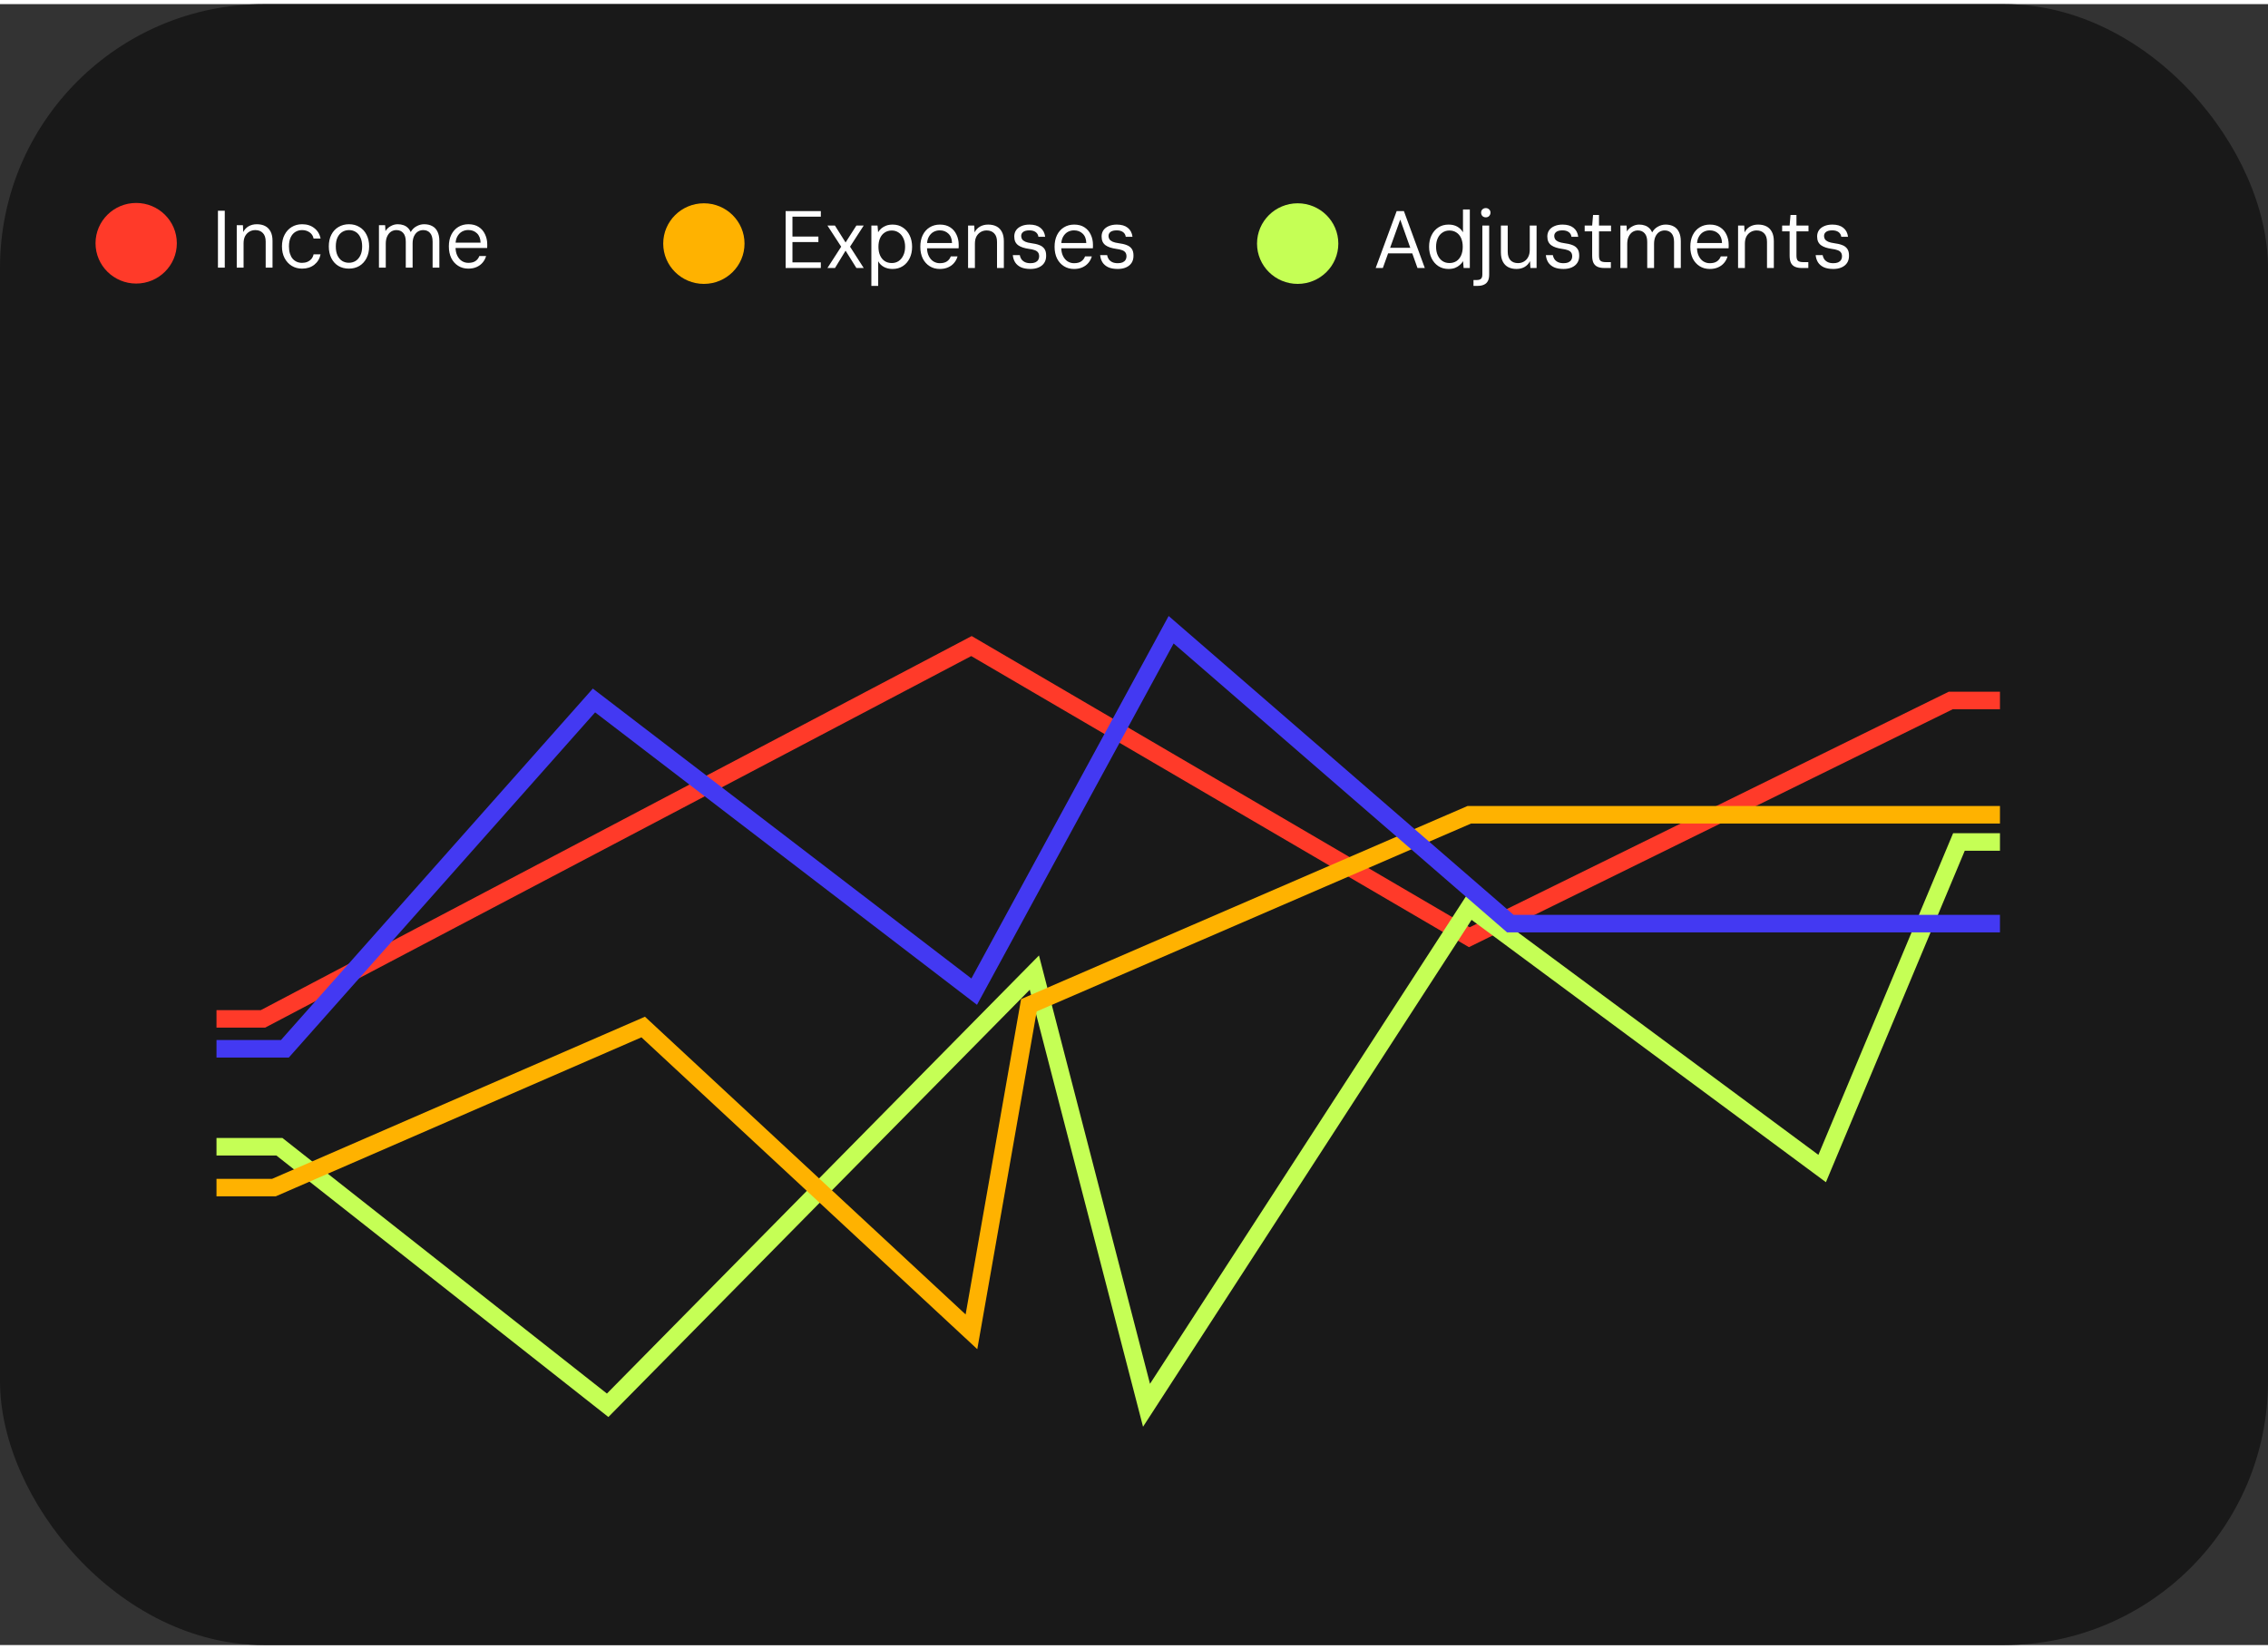 <svg width="220" height="160" viewBox="0 0 275 199" fill="none" xmlns="http://www.w3.org/2000/svg">
<rect x="0" y="0" width="275" height="199" fill="#333333" stroke="none"/>
<rect width="275" height="199" rx="32" fill="#191919"/>
<path d="M26.25 123.063H31.888L117.791 77.851L178.156 113.162L236.53 84.451H242.5" stroke="#FF3A29" stroke-width="2.123"/>
<path d="M26.25 138.571H33.879L73.679 169.923L125.42 117.45L139.018 169.923L178.156 109.53L220.941 141.211L237.525 101.61L242.5 101.61" stroke="#C5FF55" stroke-width="2.123"/>
<path d="M26.25 143.522H33.215L77.991 124.051L117.791 161.013L124.757 121.411L178.156 98.31H242.5" stroke="#FFB200" stroke-width="2.123"/>
<path d="M26.25 126.691H34.542L72.021 84.449L118.123 119.761L142.003 75.869L183.131 111.51H242.5" stroke="#4339F2" stroke-width="2.123"/>
<path fill-rule="evenodd" clip-rule="evenodd" d="M16.512 33.888C19.235 33.888 21.442 31.699 21.442 29C21.442 26.301 19.235 24.113 16.512 24.113C13.79 24.113 11.583 26.301 11.583 29C11.583 31.699 13.79 33.888 16.512 33.888Z" fill="#FF3A29"/>
<path d="M26.426 31.958V25.058H27.254V31.958H26.426ZM28.706 31.958V26.812H29.455L29.494 27.64C29.646 27.338 29.863 27.105 30.145 26.941C30.434 26.776 30.766 26.694 31.141 26.694C31.529 26.694 31.864 26.766 32.146 26.911C32.429 27.055 32.649 27.279 32.807 27.581C32.965 27.877 33.044 28.255 33.044 28.715V31.958H32.215V28.804C32.215 28.337 32.1 27.989 31.87 27.759C31.647 27.522 31.341 27.404 30.954 27.404C30.697 27.404 30.461 27.466 30.244 27.591C30.027 27.716 29.853 27.897 29.721 28.133C29.596 28.37 29.534 28.662 29.534 29.011V31.958H28.706ZM36.633 32.077C36.16 32.077 35.74 31.965 35.372 31.741C35.004 31.512 34.714 31.196 34.504 30.795C34.294 30.388 34.189 29.918 34.189 29.385C34.189 28.846 34.294 28.377 34.504 27.976C34.714 27.568 35.004 27.253 35.372 27.029C35.74 26.806 36.16 26.694 36.633 26.694C37.225 26.694 37.718 26.852 38.112 27.167C38.513 27.476 38.766 27.897 38.871 28.429H38.023C37.958 28.101 37.793 27.848 37.531 27.67C37.274 27.493 36.972 27.404 36.624 27.404C36.321 27.404 36.048 27.479 35.805 27.631C35.569 27.775 35.381 27.995 35.243 28.291C35.105 28.587 35.036 28.952 35.036 29.385C35.036 29.707 35.076 29.997 35.155 30.253C35.234 30.503 35.342 30.71 35.48 30.874C35.625 31.038 35.792 31.163 35.983 31.249C36.18 31.334 36.394 31.377 36.624 31.377C36.86 31.377 37.074 31.337 37.264 31.258C37.462 31.173 37.626 31.055 37.757 30.904C37.889 30.746 37.977 30.558 38.023 30.342H38.871C38.766 30.861 38.513 31.282 38.112 31.604C37.711 31.919 37.218 32.077 36.633 32.077ZM42.304 32.077C41.824 32.077 41.4 31.968 41.032 31.751C40.664 31.528 40.378 31.212 40.174 30.805C39.971 30.398 39.869 29.924 39.869 29.385C39.869 28.84 39.971 28.367 40.174 27.966C40.385 27.558 40.674 27.246 41.042 27.029C41.416 26.806 41.844 26.694 42.323 26.694C42.803 26.694 43.224 26.806 43.585 27.029C43.953 27.246 44.239 27.558 44.443 27.966C44.653 28.367 44.758 28.84 44.758 29.385C44.758 29.924 44.653 30.398 44.443 30.805C44.233 31.212 43.943 31.528 43.575 31.751C43.207 31.968 42.783 32.077 42.304 32.077ZM42.304 31.367C42.599 31.367 42.869 31.295 43.112 31.15C43.355 30.999 43.549 30.775 43.694 30.48C43.838 30.184 43.911 29.819 43.911 29.385C43.911 28.945 43.838 28.577 43.694 28.281C43.556 27.985 43.365 27.765 43.122 27.621C42.885 27.476 42.619 27.404 42.323 27.404C42.028 27.404 41.758 27.476 41.515 27.621C41.272 27.765 41.078 27.985 40.933 28.281C40.789 28.577 40.717 28.945 40.717 29.385C40.717 29.819 40.785 30.184 40.923 30.48C41.068 30.775 41.259 30.999 41.495 31.15C41.739 31.295 42.008 31.367 42.304 31.367ZM45.948 31.958V26.812H46.698L46.737 27.522C46.895 27.266 47.108 27.065 47.378 26.921C47.647 26.77 47.93 26.694 48.226 26.694C48.482 26.694 48.709 26.73 48.906 26.802C49.11 26.868 49.287 26.973 49.438 27.118C49.589 27.256 49.711 27.43 49.803 27.64C49.974 27.331 50.207 27.098 50.503 26.941C50.799 26.776 51.108 26.694 51.43 26.694C51.811 26.694 52.139 26.77 52.415 26.921C52.691 27.065 52.902 27.289 53.046 27.591C53.197 27.893 53.273 28.271 53.273 28.725V31.958H52.455V28.814C52.455 28.34 52.353 27.989 52.149 27.759C51.946 27.522 51.669 27.404 51.321 27.404C51.078 27.404 50.858 27.466 50.661 27.591C50.47 27.716 50.316 27.903 50.197 28.153C50.086 28.396 50.03 28.695 50.03 29.05V31.958H49.202V28.814C49.202 28.34 49.1 27.989 48.896 27.759C48.692 27.522 48.416 27.404 48.068 27.404C47.831 27.404 47.614 27.466 47.417 27.591C47.227 27.716 47.072 27.903 46.954 28.153C46.836 28.396 46.776 28.695 46.776 29.05V31.958H45.948ZM56.781 32.077C56.321 32.077 55.914 31.965 55.559 31.741C55.204 31.518 54.925 31.206 54.721 30.805C54.524 30.398 54.425 29.924 54.425 29.385C54.425 28.84 54.524 28.367 54.721 27.966C54.925 27.558 55.204 27.246 55.559 27.029C55.92 26.806 56.334 26.694 56.801 26.694C57.3 26.694 57.718 26.806 58.053 27.029C58.388 27.246 58.641 27.542 58.812 27.916C58.989 28.285 59.078 28.692 59.078 29.139C59.078 29.205 59.078 29.27 59.078 29.336C59.078 29.402 59.075 29.481 59.068 29.573H55.046V28.932H58.27C58.257 28.432 58.109 28.051 57.826 27.788C57.55 27.525 57.202 27.394 56.781 27.394C56.505 27.394 56.249 27.46 56.012 27.591C55.782 27.723 55.595 27.92 55.45 28.183C55.306 28.445 55.233 28.771 55.233 29.159V29.435C55.233 29.862 55.306 30.22 55.45 30.509C55.595 30.798 55.782 31.015 56.012 31.16C56.249 31.305 56.505 31.377 56.781 31.377C57.149 31.377 57.438 31.305 57.649 31.16C57.866 31.015 58.023 30.811 58.122 30.549H58.94C58.861 30.838 58.723 31.101 58.526 31.337C58.336 31.567 58.092 31.748 57.797 31.88C57.508 32.011 57.169 32.077 56.781 32.077Z" fill="white"/>
<path fill-rule="evenodd" clip-rule="evenodd" d="M85.346 33.929C88.068 33.929 90.275 31.741 90.275 29.042C90.275 26.343 88.068 24.154 85.346 24.154C82.624 24.154 80.417 26.343 80.417 29.042C80.417 31.741 82.624 33.929 85.346 33.929Z" fill="#FFB200"/>
<path d="M95.259 32V25.099H99.528V25.779H96.087V28.185H99.232V28.855H96.087V31.32H99.528V32H95.259ZM100.33 32L101.996 29.417L100.33 26.854H101.237L102.528 28.905L103.839 26.854H104.727L103.07 29.417L104.727 32H103.839L102.528 29.9L101.247 32H100.33ZM105.655 34.169V26.854H106.404L106.473 27.663C106.579 27.492 106.71 27.337 106.868 27.199C107.032 27.061 107.226 26.949 107.449 26.864C107.679 26.779 107.942 26.736 108.238 26.736C108.711 26.736 109.122 26.854 109.47 27.091C109.825 27.321 110.101 27.64 110.298 28.047C110.496 28.454 110.594 28.918 110.594 29.437C110.594 29.95 110.496 30.41 110.298 30.817C110.101 31.225 109.825 31.543 109.47 31.773C109.115 32.003 108.701 32.118 108.228 32.118C107.827 32.118 107.476 32.036 107.173 31.872C106.871 31.708 106.641 31.478 106.483 31.182V34.169H105.655ZM108.13 31.399C108.445 31.399 108.721 31.32 108.958 31.162C109.201 30.998 109.391 30.768 109.529 30.472C109.674 30.176 109.746 29.828 109.746 29.427C109.746 29.026 109.674 28.678 109.529 28.382C109.391 28.086 109.201 27.86 108.958 27.702C108.721 27.538 108.445 27.455 108.13 27.455C107.801 27.455 107.515 27.538 107.272 27.702C107.029 27.86 106.841 28.086 106.71 28.382C106.579 28.678 106.513 29.026 106.513 29.427C106.513 29.828 106.579 30.176 106.71 30.472C106.841 30.768 107.029 30.998 107.272 31.162C107.515 31.32 107.801 31.399 108.13 31.399ZM113.946 32.118C113.486 32.118 113.079 32.007 112.724 31.783C112.369 31.56 112.09 31.248 111.886 30.847C111.689 30.439 111.59 29.966 111.59 29.427C111.59 28.882 111.689 28.408 111.886 28.008C112.09 27.6 112.369 27.288 112.724 27.071C113.086 26.848 113.5 26.736 113.966 26.736C114.466 26.736 114.883 26.848 115.218 27.071C115.553 27.288 115.806 27.584 115.977 27.958C116.155 28.326 116.243 28.734 116.243 29.181C116.243 29.246 116.243 29.312 116.243 29.378C116.243 29.444 116.24 29.522 116.234 29.614H112.211V28.974H115.435C115.422 28.474 115.274 28.093 114.991 27.83C114.715 27.567 114.367 27.436 113.946 27.436C113.67 27.436 113.414 27.502 113.178 27.633C112.948 27.764 112.76 27.962 112.616 28.224C112.471 28.487 112.399 28.813 112.399 29.2V29.476C112.399 29.904 112.471 30.262 112.616 30.551C112.76 30.84 112.948 31.057 113.178 31.202C113.414 31.346 113.67 31.419 113.946 31.419C114.315 31.419 114.604 31.346 114.814 31.202C115.031 31.057 115.189 30.853 115.287 30.59H116.105C116.027 30.88 115.889 31.142 115.691 31.379C115.501 31.609 115.258 31.79 114.962 31.921C114.673 32.053 114.334 32.118 113.946 32.118ZM117.381 32V26.854H118.13L118.17 27.682C118.321 27.38 118.538 27.147 118.821 26.982C119.11 26.818 119.442 26.736 119.816 26.736C120.204 26.736 120.539 26.808 120.822 26.953C121.104 27.097 121.325 27.321 121.482 27.623C121.64 27.919 121.719 28.297 121.719 28.757V32H120.891V28.846C120.891 28.379 120.776 28.03 120.546 27.8C120.322 27.564 120.017 27.446 119.629 27.446C119.373 27.446 119.136 27.508 118.919 27.633C118.702 27.758 118.528 27.939 118.397 28.175C118.272 28.412 118.209 28.704 118.209 29.052V32H117.381ZM124.944 32.118C124.484 32.118 124.099 32.049 123.791 31.911C123.488 31.767 123.255 31.57 123.091 31.32C122.933 31.07 122.838 30.778 122.805 30.442H123.653C123.679 30.613 123.741 30.774 123.84 30.926C123.938 31.07 124.076 31.189 124.254 31.28C124.438 31.372 124.671 31.419 124.954 31.419C125.177 31.419 125.368 31.386 125.526 31.32C125.683 31.248 125.802 31.149 125.881 31.024C125.959 30.899 125.999 30.758 125.999 30.6C125.999 30.383 125.95 30.216 125.851 30.098C125.759 29.979 125.621 29.89 125.437 29.831C125.259 29.766 125.036 29.716 124.767 29.683C124.491 29.644 124.241 29.588 124.017 29.516C123.8 29.444 123.613 29.352 123.455 29.24C123.298 29.122 123.179 28.977 123.1 28.806C123.022 28.629 122.982 28.418 122.982 28.175C122.982 27.892 123.054 27.643 123.199 27.426C123.35 27.209 123.564 27.041 123.84 26.923C124.122 26.798 124.451 26.736 124.826 26.736C125.384 26.736 125.825 26.864 126.147 27.12C126.475 27.377 126.669 27.741 126.728 28.215H125.91C125.877 27.971 125.766 27.781 125.575 27.643C125.384 27.505 125.131 27.436 124.816 27.436C124.487 27.436 124.237 27.498 124.067 27.623C123.902 27.748 123.82 27.912 123.82 28.116C123.82 28.261 123.856 28.392 123.929 28.51C124.007 28.629 124.139 28.73 124.323 28.816C124.507 28.895 124.747 28.954 125.043 28.993C125.424 29.039 125.749 29.115 126.019 29.22C126.288 29.319 126.495 29.473 126.64 29.683C126.784 29.887 126.853 30.17 126.847 30.531C126.847 30.866 126.768 31.152 126.61 31.389C126.452 31.625 126.229 31.806 125.94 31.931C125.657 32.056 125.325 32.118 124.944 32.118ZM130.226 32.118C129.766 32.118 129.359 32.007 129.004 31.783C128.649 31.56 128.37 31.248 128.166 30.847C127.969 30.439 127.87 29.966 127.87 29.427C127.87 28.882 127.969 28.408 128.166 28.008C128.37 27.6 128.649 27.288 129.004 27.071C129.365 26.848 129.779 26.736 130.246 26.736C130.745 26.736 131.163 26.848 131.498 27.071C131.833 27.288 132.086 27.584 132.257 27.958C132.434 28.326 132.523 28.734 132.523 29.181C132.523 29.246 132.523 29.312 132.523 29.378C132.523 29.444 132.52 29.522 132.513 29.614H128.491V28.974H131.715C131.702 28.474 131.554 28.093 131.271 27.83C130.995 27.567 130.647 27.436 130.226 27.436C129.95 27.436 129.694 27.502 129.457 27.633C129.227 27.764 129.04 27.962 128.895 28.224C128.751 28.487 128.678 28.813 128.678 29.2V29.476C128.678 29.904 128.751 30.262 128.895 30.551C129.04 30.84 129.227 31.057 129.457 31.202C129.694 31.346 129.95 31.419 130.226 31.419C130.594 31.419 130.883 31.346 131.094 31.202C131.311 31.057 131.468 30.853 131.567 30.59H132.385C132.306 30.88 132.168 31.142 131.971 31.379C131.781 31.609 131.537 31.79 131.242 31.921C130.952 32.053 130.614 32.118 130.226 32.118ZM135.534 32.118C135.074 32.118 134.689 32.049 134.381 31.911C134.078 31.767 133.845 31.57 133.681 31.32C133.523 31.07 133.428 30.778 133.395 30.442H134.243C134.269 30.613 134.331 30.774 134.43 30.926C134.528 31.07 134.666 31.189 134.844 31.28C135.028 31.372 135.261 31.419 135.544 31.419C135.767 31.419 135.958 31.386 136.116 31.32C136.273 31.248 136.392 31.149 136.471 31.024C136.549 30.899 136.589 30.758 136.589 30.6C136.589 30.383 136.54 30.216 136.441 30.098C136.349 29.979 136.211 29.89 136.027 29.831C135.849 29.766 135.626 29.716 135.357 29.683C135.081 29.644 134.831 29.588 134.607 29.516C134.39 29.444 134.203 29.352 134.045 29.24C133.888 29.122 133.769 28.977 133.69 28.806C133.612 28.629 133.572 28.418 133.572 28.175C133.572 27.892 133.644 27.643 133.789 27.426C133.94 27.209 134.154 27.041 134.43 26.923C134.712 26.798 135.041 26.736 135.416 26.736C135.974 26.736 136.415 26.864 136.737 27.12C137.065 27.377 137.259 27.741 137.318 28.215H136.5C136.467 27.971 136.356 27.781 136.165 27.643C135.974 27.505 135.721 27.436 135.406 27.436C135.077 27.436 134.827 27.498 134.657 27.623C134.492 27.748 134.41 27.912 134.41 28.116C134.41 28.261 134.446 28.392 134.519 28.51C134.597 28.629 134.729 28.73 134.913 28.816C135.097 28.895 135.337 28.954 135.633 28.993C136.014 29.039 136.339 29.115 136.609 29.22C136.878 29.319 137.085 29.473 137.23 29.683C137.374 29.887 137.443 30.17 137.437 30.531C137.437 30.866 137.358 31.152 137.2 31.389C137.042 31.625 136.819 31.806 136.53 31.931C136.247 32.056 135.915 32.118 135.534 32.118Z" fill="white"/>
<path fill-rule="evenodd" clip-rule="evenodd" d="M157.346 33.929C160.068 33.929 162.275 31.741 162.275 29.042C162.275 26.343 160.068 24.154 157.346 24.154C154.624 24.154 152.417 26.343 152.417 29.042C152.417 31.741 154.624 33.929 157.346 33.929Z" fill="#C5FF55"/>
<path d="M166.806 32L169.349 25.099H170.226L172.76 32H171.873L169.783 26.134L167.673 32H166.806ZM167.969 30.226L168.205 29.555H171.331L171.567 30.226H167.969ZM175.636 32.118C175.169 32.118 174.758 32.003 174.403 31.773C174.048 31.537 173.772 31.215 173.575 30.807C173.378 30.393 173.28 29.93 173.28 29.417C173.28 28.898 173.378 28.438 173.575 28.037C173.772 27.63 174.048 27.311 174.403 27.081C174.758 26.851 175.172 26.736 175.646 26.736C176.053 26.736 176.401 26.818 176.691 26.982C176.986 27.147 177.22 27.377 177.39 27.672V24.902H178.219V32H177.469L177.4 31.172C177.302 31.336 177.17 31.491 177.006 31.635C176.848 31.78 176.654 31.898 176.424 31.99C176.201 32.076 175.938 32.118 175.636 32.118ZM175.744 31.399C176.073 31.399 176.359 31.32 176.602 31.162C176.845 30.998 177.032 30.768 177.164 30.472C177.295 30.176 177.361 29.828 177.361 29.427C177.361 29.026 177.295 28.678 177.164 28.382C177.032 28.086 176.845 27.86 176.602 27.702C176.359 27.538 176.073 27.455 175.744 27.455C175.429 27.455 175.149 27.538 174.906 27.702C174.663 27.86 174.472 28.086 174.334 28.382C174.196 28.678 174.127 29.026 174.127 29.427C174.127 29.828 174.196 30.176 174.334 30.472C174.472 30.768 174.663 30.998 174.906 31.162C175.149 31.32 175.429 31.399 175.744 31.399ZM178.663 34.169V33.459H179.047C179.297 33.459 179.475 33.407 179.58 33.301C179.685 33.203 179.737 33.032 179.737 32.789V26.854H180.566V32.809C180.566 33.124 180.513 33.38 180.408 33.578C180.303 33.781 180.145 33.929 179.935 34.021C179.731 34.12 179.478 34.169 179.176 34.169H178.663ZM180.161 25.858C179.997 25.858 179.859 25.806 179.747 25.701C179.642 25.589 179.59 25.451 179.59 25.287C179.59 25.122 179.642 24.991 179.747 24.892C179.859 24.787 179.997 24.735 180.161 24.735C180.319 24.735 180.451 24.787 180.556 24.892C180.667 24.991 180.723 25.122 180.723 25.287C180.723 25.451 180.667 25.589 180.556 25.701C180.451 25.806 180.319 25.858 180.161 25.858ZM183.879 32.118C183.498 32.118 183.166 32.046 182.884 31.902C182.601 31.757 182.381 31.534 182.223 31.231C182.065 30.929 181.987 30.551 181.987 30.098V26.854H182.815V30.009C182.815 30.475 182.926 30.827 183.15 31.064C183.373 31.294 183.679 31.409 184.067 31.409C184.33 31.409 184.566 31.346 184.776 31.221C184.993 31.096 185.164 30.916 185.289 30.679C185.421 30.436 185.486 30.143 185.486 29.802V26.854H186.314V32H185.565L185.516 31.162C185.371 31.465 185.154 31.701 184.865 31.872C184.583 32.036 184.254 32.118 183.879 32.118ZM189.579 32.118C189.119 32.118 188.735 32.049 188.426 31.911C188.123 31.767 187.89 31.57 187.726 31.32C187.568 31.07 187.473 30.778 187.44 30.442H188.288C188.314 30.613 188.376 30.774 188.475 30.926C188.574 31.07 188.712 31.189 188.889 31.28C189.073 31.372 189.306 31.419 189.589 31.419C189.812 31.419 190.003 31.386 190.161 31.32C190.319 31.248 190.437 31.149 190.516 31.024C190.595 30.899 190.634 30.758 190.634 30.6C190.634 30.383 190.585 30.216 190.486 30.098C190.394 29.979 190.256 29.89 190.072 29.831C189.895 29.766 189.671 29.716 189.402 29.683C189.126 29.644 188.876 29.588 188.652 29.516C188.436 29.444 188.248 29.352 188.091 29.24C187.933 29.122 187.814 28.977 187.736 28.806C187.657 28.629 187.617 28.418 187.617 28.175C187.617 27.892 187.69 27.643 187.834 27.426C187.985 27.209 188.199 27.041 188.475 26.923C188.758 26.798 189.086 26.736 189.461 26.736C190.019 26.736 190.46 26.864 190.782 27.12C191.11 27.377 191.304 27.741 191.363 28.215H190.545C190.512 27.971 190.401 27.781 190.21 27.643C190.019 27.505 189.766 27.436 189.451 27.436C189.122 27.436 188.873 27.498 188.702 27.623C188.537 27.748 188.455 27.912 188.455 28.116C188.455 28.261 188.491 28.392 188.564 28.51C188.643 28.629 188.774 28.73 188.958 28.816C189.142 28.895 189.382 28.954 189.678 28.993C190.059 29.039 190.384 29.115 190.654 29.22C190.923 29.319 191.13 29.473 191.275 29.683C191.419 29.887 191.488 30.17 191.482 30.531C191.482 30.866 191.403 31.152 191.245 31.389C191.087 31.625 190.864 31.806 190.575 31.931C190.292 32.056 189.96 32.118 189.579 32.118ZM194.492 32C194.196 32 193.94 31.954 193.723 31.862C193.506 31.77 193.339 31.616 193.22 31.399C193.109 31.175 193.053 30.876 193.053 30.502V27.554H192.146V26.854H193.053L193.161 25.573H193.881V26.854H195.34V27.554H193.881V30.502C193.881 30.811 193.943 31.021 194.068 31.133C194.193 31.238 194.413 31.29 194.729 31.29H195.32V32H194.492ZM196.476 32V26.854H197.226L197.265 27.564C197.423 27.308 197.636 27.107 197.906 26.962C198.175 26.811 198.458 26.736 198.754 26.736C199.01 26.736 199.237 26.772 199.434 26.844C199.638 26.91 199.815 27.015 199.966 27.16C200.118 27.298 200.239 27.472 200.331 27.682C200.502 27.373 200.735 27.14 201.031 26.982C201.327 26.818 201.636 26.736 201.958 26.736C202.339 26.736 202.668 26.811 202.944 26.962C203.22 27.107 203.43 27.331 203.574 27.633C203.726 27.935 203.801 28.313 203.801 28.767V32H202.983V28.855C202.983 28.382 202.881 28.03 202.677 27.8C202.474 27.564 202.198 27.446 201.849 27.446C201.606 27.446 201.386 27.508 201.189 27.633C200.998 27.758 200.844 27.945 200.725 28.195C200.614 28.438 200.558 28.737 200.558 29.092V32H199.73V28.855C199.73 28.382 199.628 28.03 199.424 27.8C199.22 27.564 198.944 27.446 198.596 27.446C198.359 27.446 198.143 27.508 197.945 27.633C197.755 27.758 197.6 27.945 197.482 28.195C197.364 28.438 197.305 28.737 197.305 29.092V32H196.476ZM207.309 32.118C206.849 32.118 206.442 32.007 206.087 31.783C205.732 31.56 205.453 31.248 205.249 30.847C205.052 30.439 204.953 29.966 204.953 29.427C204.953 28.882 205.052 28.408 205.249 28.008C205.453 27.6 205.732 27.288 206.087 27.071C206.448 26.848 206.863 26.736 207.329 26.736C207.829 26.736 208.246 26.848 208.581 27.071C208.916 27.288 209.169 27.584 209.34 27.958C209.518 28.326 209.606 28.734 209.606 29.181C209.606 29.246 209.606 29.312 209.606 29.378C209.606 29.444 209.603 29.522 209.597 29.614H205.574V28.974H208.798C208.785 28.474 208.637 28.093 208.354 27.83C208.078 27.567 207.73 27.436 207.309 27.436C207.033 27.436 206.777 27.502 206.54 27.633C206.31 27.764 206.123 27.962 205.979 28.224C205.834 28.487 205.762 28.813 205.762 29.2V29.476C205.762 29.904 205.834 30.262 205.979 30.551C206.123 30.84 206.31 31.057 206.54 31.202C206.777 31.346 207.033 31.419 207.309 31.419C207.677 31.419 207.967 31.346 208.177 31.202C208.394 31.057 208.552 30.853 208.65 30.59H209.468C209.39 30.88 209.252 31.142 209.054 31.379C208.864 31.609 208.621 31.79 208.325 31.921C208.036 32.053 207.697 32.118 207.309 32.118ZM210.744 32V26.854H211.493L211.533 27.682C211.684 27.38 211.901 27.147 212.183 26.982C212.473 26.818 212.805 26.736 213.179 26.736C213.567 26.736 213.902 26.808 214.185 26.953C214.467 27.097 214.687 27.321 214.845 27.623C215.003 27.919 215.082 28.297 215.082 28.757V32H214.254V28.846C214.254 28.379 214.139 28.03 213.909 27.8C213.685 27.564 213.38 27.446 212.992 27.446C212.736 27.446 212.499 27.508 212.282 27.633C212.065 27.758 211.891 27.939 211.76 28.175C211.635 28.412 211.572 28.704 211.572 29.052V32H210.744ZM218.435 32C218.139 32 217.883 31.954 217.666 31.862C217.449 31.77 217.282 31.616 217.163 31.399C217.052 31.175 216.996 30.876 216.996 30.502V27.554H216.089V26.854H216.996L217.104 25.573H217.824V26.854H219.283V27.554H217.824V30.502C217.824 30.811 217.886 31.021 218.011 31.133C218.136 31.238 218.356 31.29 218.672 31.29H219.263V32H218.435ZM222.293 32.118C221.833 32.118 221.448 32.049 221.139 31.911C220.837 31.767 220.604 31.57 220.439 31.32C220.282 31.07 220.186 30.778 220.153 30.442H221.001C221.027 30.613 221.09 30.774 221.188 30.926C221.287 31.07 221.425 31.189 221.603 31.28C221.787 31.372 222.02 31.419 222.302 31.419C222.526 31.419 222.717 31.386 222.874 31.32C223.032 31.248 223.15 31.149 223.229 31.024C223.308 30.899 223.347 30.758 223.347 30.6C223.347 30.383 223.298 30.216 223.2 30.098C223.108 29.979 222.97 29.89 222.786 29.831C222.608 29.766 222.385 29.716 222.115 29.683C221.839 29.644 221.589 29.588 221.366 29.516C221.149 29.444 220.962 29.352 220.804 29.24C220.646 29.122 220.528 28.977 220.449 28.806C220.37 28.629 220.331 28.418 220.331 28.175C220.331 27.892 220.403 27.643 220.548 27.426C220.699 27.209 220.912 27.041 221.188 26.923C221.471 26.798 221.8 26.736 222.174 26.736C222.733 26.736 223.173 26.864 223.495 27.12C223.824 27.377 224.018 27.741 224.077 28.215H223.259C223.226 27.971 223.114 27.781 222.924 27.643C222.733 27.505 222.48 27.436 222.164 27.436C221.836 27.436 221.586 27.498 221.415 27.623C221.251 27.748 221.169 27.912 221.169 28.116C221.169 28.261 221.205 28.392 221.277 28.51C221.356 28.629 221.488 28.73 221.672 28.816C221.856 28.895 222.095 28.954 222.391 28.993C222.772 29.039 223.098 29.115 223.367 29.22C223.637 29.319 223.844 29.473 223.988 29.683C224.133 29.887 224.202 30.17 224.195 30.531C224.195 30.866 224.116 31.152 223.959 31.389C223.801 31.625 223.577 31.806 223.288 31.931C223.006 32.056 222.674 32.118 222.293 32.118Z" fill="white"/>
</svg>
